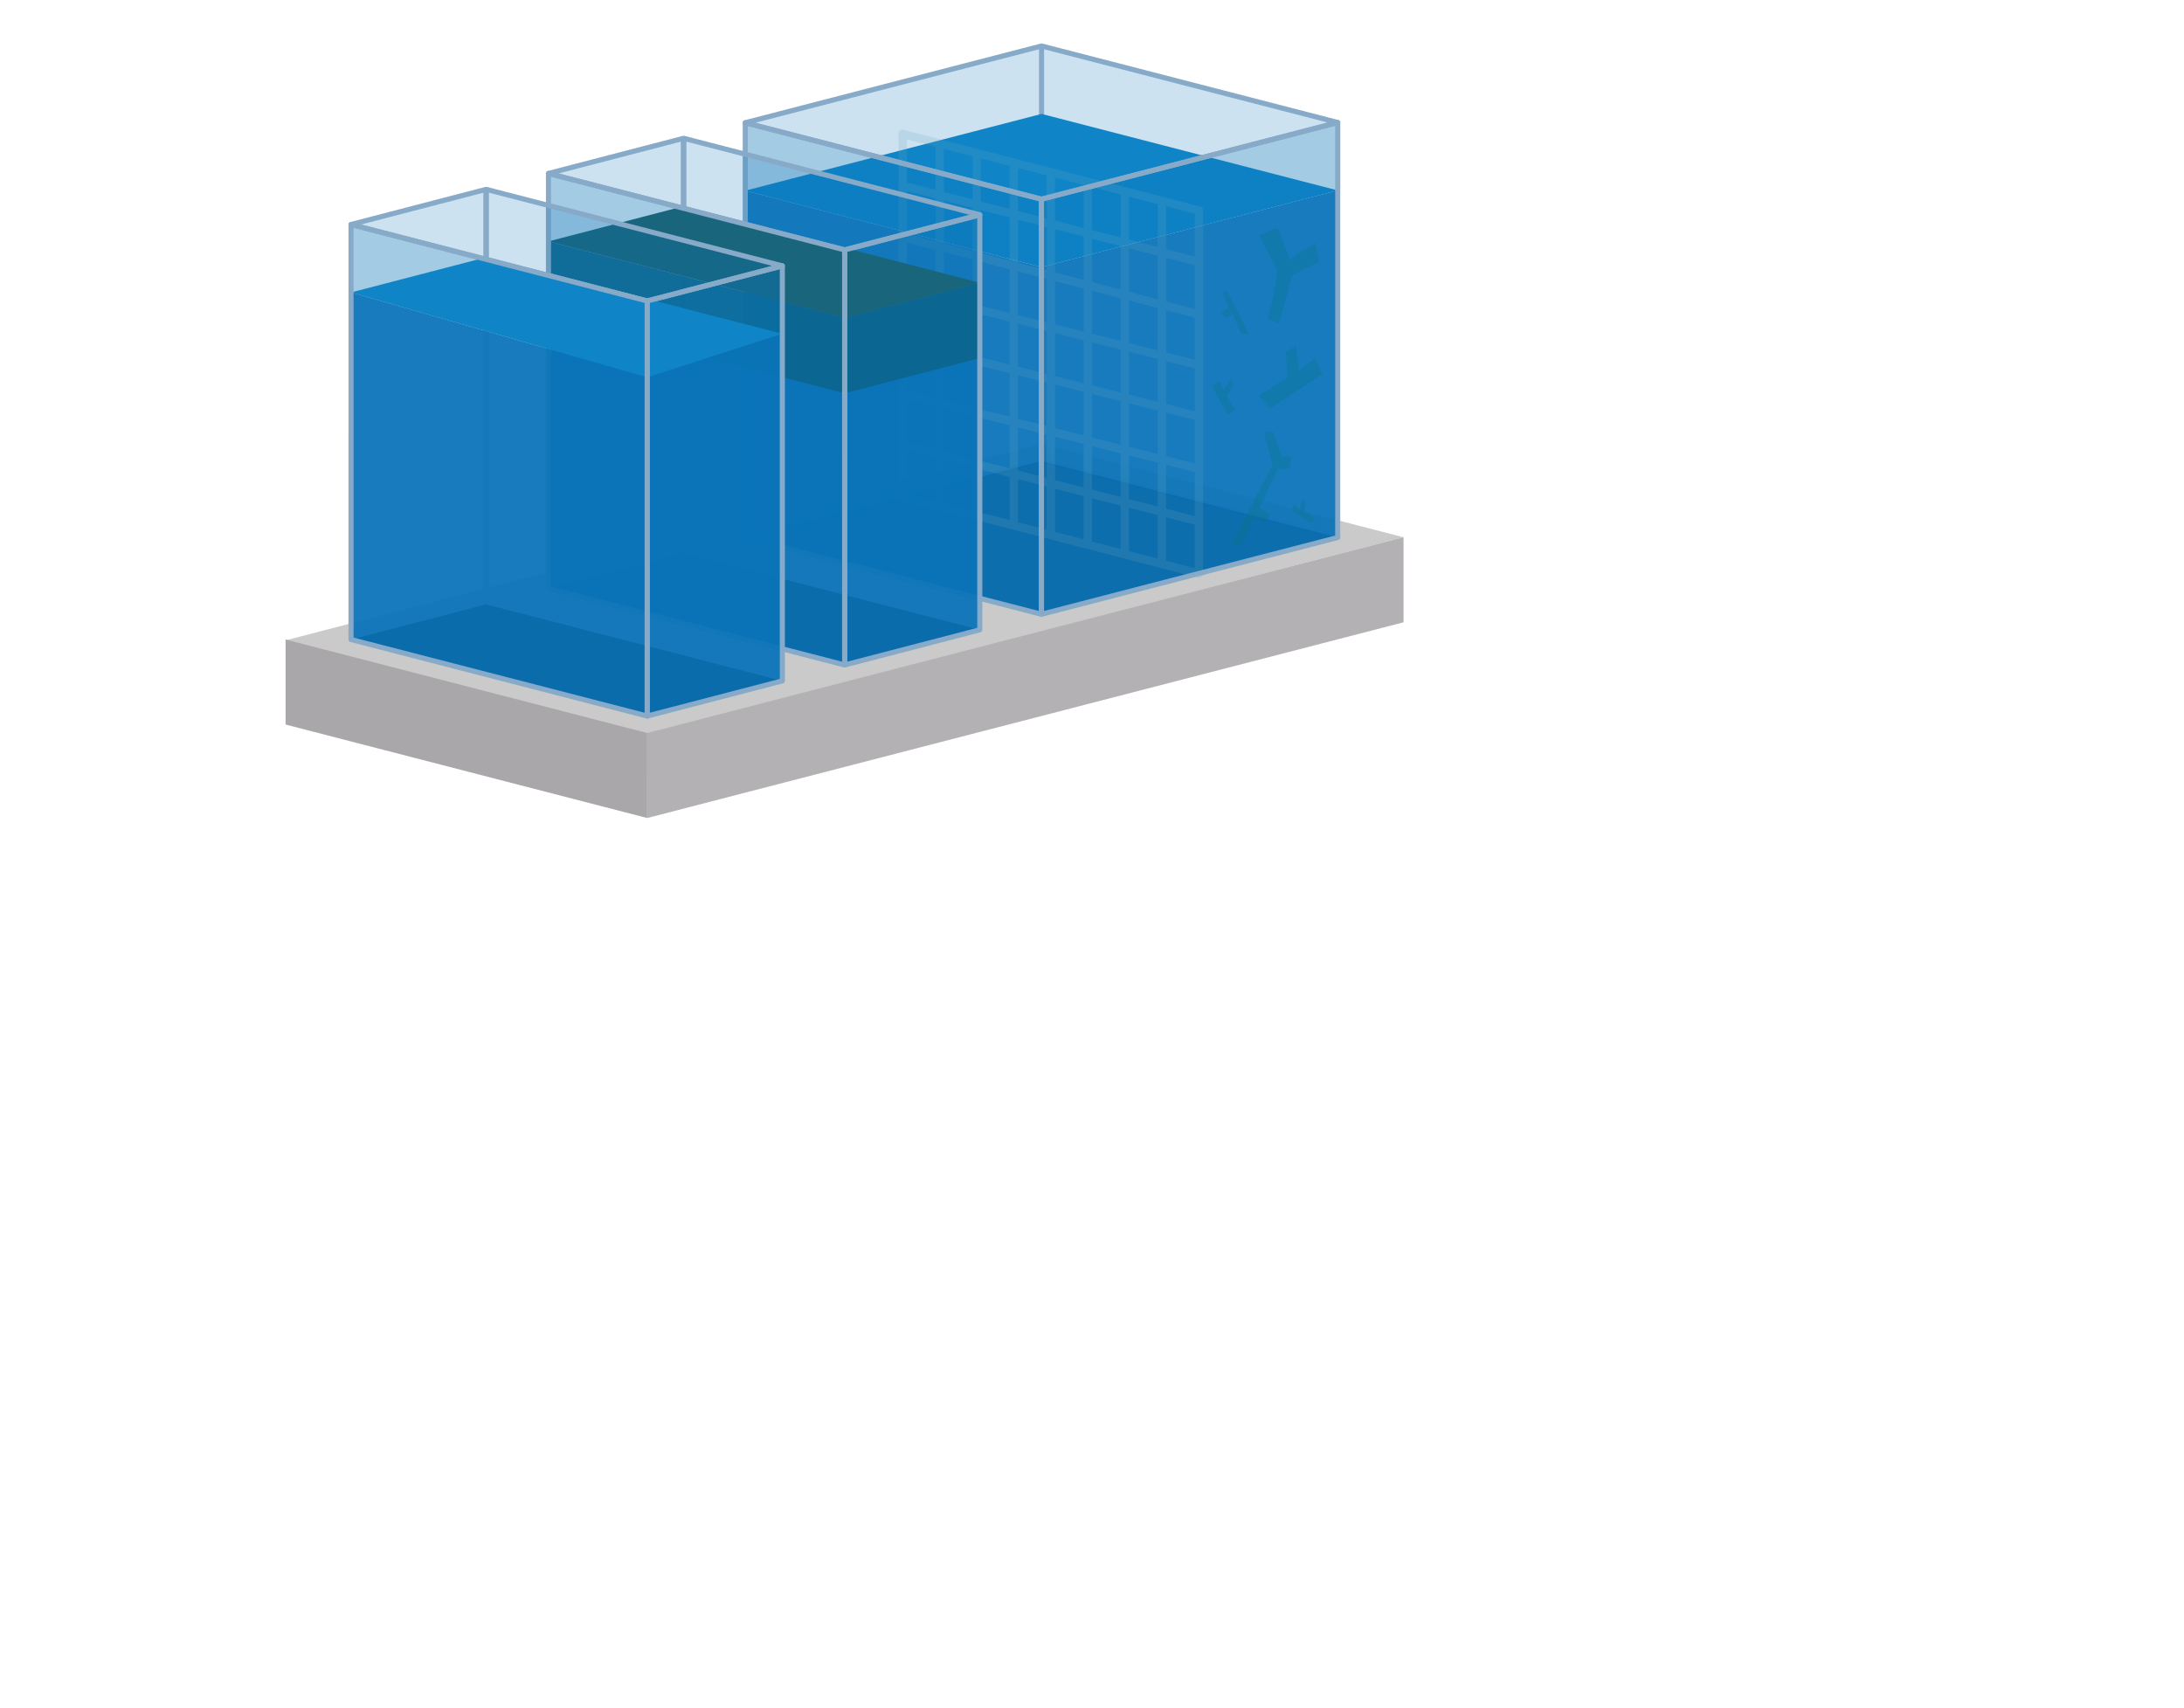 <svg id="layer_1" xmlns="http://www.w3.org/2000/svg" viewBox="0 0 1045 817.034"><g id="xmlid_2_"><path id="xmlid_114_" fill="#CBCACA" d="M136.645 306.375l173.044 44.72 361.883-94.042-173.214-44.746-361.715 94.068z"/><path id="xmlid_113_" fill="#B3B1B3" d="M309.694 350.7l361.88-93.647v40.677l-361.89 93.644z"/><g id="xmlid_65_"><path id="xmlid_111_" opacity=".21" fill="#0A73B8" d="M356.594 58.718l-.004 198.543 141.764-36.697V22l-141.76 36.718z"/><path id="xmlid_109_" opacity=".21" fill="#0A73B8" d="M498.354 220.563l141.72 36.59.004-198.543L498.354 22v198.563z"/><g id="xmlid_104_" fill="none" stroke="#87AAC8" stroke-width="2.438" stroke-linejoin="round" stroke-miterlimit="10"><path id="xmlid_107_" d="M356.59 257.26l141.764-36.697V22"/><path id="xmlid_105_" d="M498.354 220.563l141.72 36.59"/></g><path id="xmlid_102_" opacity=".88" fill="#08090A" d="M356.594 257.28l141.72 36.59 141.764-36.697-141.724-36.61-141.76 36.718z"/><path id="xmlid_100_" opacity=".91" fill="#0A73B8" d="M356.594 91.218l141.72 36.59v166.09L356.59 257.29l.004-166.07z"/><path id="xmlid_99_" opacity=".91" fill="#0A73B8" d="M498.318 293.89l-.004-166.082L640.078 91.11v166.063z"/><path id="xmlid_97_" fill="#0F84C7" d="M356.594 91.218l141.72 36.59L640.078 91.11 498.354 54.5 356.594 91.22z"/><g id="xmlid_66_"><path id="xmlid_95_" opacity=".21" fill="#0A73B8" d="M356.594 58.718l141.72 36.59v198.59L356.59 257.29l.004-198.57z"/><path id="xmlid_94_" opacity=".21" fill="#0A73B8" d="M498.318 293.89l-.004-198.582L640.078 58.61v198.563z"/><g id="xmlid_74_" opacity=".2" fill="none" stroke="#68A3BE" stroke-width="4" stroke-linecap="round" stroke-linejoin="round" stroke-miterlimit="10"><g id="xmlid_85_"><path id="xmlid_93_" d="M573.658 100.703l-141.725-36.61"/><path id="xmlid_92_" d="M573.658 125.35L431.933 88.808"/><path id="xmlid_91_" d="M573.653 150.41l-141.72-37"/><path id="xmlid_90_" d="M573.658 174.66l-141.725-35.75"/><path id="xmlid_89_" d="M431.933 212.955l141.725 36.542"/><path id="xmlid_88_" d="M431.933 237.64l141.725 36.783"/><path id="xmlid_87_" d="M573.658 199.343l-141.725-35.75"/><path id="xmlid_86_" d="M573.658 224.285l-141.725-35.75"/></g><g id="xmlid_75_"><path id="xmlid_84_" d="M573.653 274.423l.005-173.72"/><path id="xmlid_83_" d="M555.938 269.804l.004-173.678"/><path id="xmlid_82_" d="M538.223 264.332l.004-172.782"/><path id="xmlid_81_" d="M520.508 259.886l.003-172.473"/><path id="xmlid_80_" d="M502.793 254.926l.002-172.528"/><path id="xmlid_79_" d="M485.078 77.822l.002 173.256"/><path id="xmlid_78_" d="M467.363 73.85v173.085"/><path id="xmlid_77_" d="M449.65 69.69V242.36"/><path id="xmlid_76_" d="M431.933 64.093v173.74"/></g></g><g id="xmlid_67_" opacity=".3" fill="#037680"><path id="xmlid_73_" d="M611.735 109.603l5.358 14.63 12.215-7.977 2.06 8.953-12.968 6.364-6.36 23.096-5.363-2.03s5.488-21.688 4.277-23.886c-1.212-2.197-8.51-16.2-8.51-16.2l8.1-3.403"/><path id="xmlid_72_" d="M615.183 168.827l4.777-3.503 1.592 12.102 7.644-6.05 3.503 7.643-25.16 16.594-5.096-6.404 13.694-8.74z"/><path id="xmlid_71_" d="M624.636 240.212l-1.846-1.354-.616 4.678-2.954-2.34-1.354 2.955 9.724 6.415 1.97-2.475-5.293-3.38z"/><path id="xmlid_70_" d="M590.238 184.35l-1.29-2.702-3.6 5.01-1.958-4.52-3.385 2.568 7.243 13.396 3.798-1.635-4.012-7.162z"/><path id="xmlid_69_" d="M604.65 206.693h4.49l4.256 11.82h4.728l-1.183 5.747h-5.554l-8.628 18.602 5.2 3.31-3.073 3.782-4.728-2.6-5.673 13.238h-5.438l19.858-38.183z"/><path id="xmlid_68_" d="M584.744 140.16l2.125-1.25 10.86 20.888h-3.843l-4.01-9.36-3.344 1.838-2.173-2.674 3.677-2.34z"/></g></g></g><g id="xmlid_59_" fill="none" stroke="#87AAC8" stroke-width="2.438" stroke-linejoin="round" stroke-miterlimit="10"><path id="xmlid_63_" d="M356.594 58.718l141.72 36.59v198.59L356.59 257.29l.004-198.57z"/><path id="xmlid_62_" d="M498.318 293.89l-.004-198.582L640.078 58.61v198.563z"/><path id="xmlid_60_" d="M356.594 58.718l141.72 36.59L640.078 58.61 498.354 22l-141.76 36.718z"/></g><g id="xmlid_30_"><path id="xmlid_57_" fill="none" stroke="#87AAC8" stroke-width="2.438" stroke-linejoin="round" stroke-miterlimit="10" d="M327.088 66.166V264.73"/><g id="xmlid_48_" fill="#0A73B8"><path id="xmlid_55_" opacity=".21" d="M262.437 82.983l-.005 198.543 64.656-16.797V66.165l-64.65 16.817z"/><path id="xmlid_53_" opacity=".21" d="M327.088 264.73l141.72 36.59.004-198.545-141.724-36.61V264.73z"/><g id="xmlid_49_"><path id="xmlid_51_" opacity=".21" d="M262.437 82.983l141.72 36.59v198.59l-141.725-36.61.005-198.57z"/><path id="xmlid_50_" opacity=".21" d="M404.16 318.155l-.003-198.582 64.655-16.798V301.34z"/></g></g><path id="xmlid_46_" fill="none" stroke="#87AAC8" stroke-width="2.438" stroke-linejoin="round" stroke-miterlimit="10" d="M327.088 264.73V66.165"/><path id="xmlid_44_" fill="none" stroke="#87AAC8" stroke-width="2.438" stroke-linejoin="round" stroke-miterlimit="10" d="M262.437 82.983l141.72 36.59 64.655-16.798-141.724-36.61-64.65 16.817z"/><path id="xmlid_42_" opacity=".88" fill="#08090A" d="M262.437 281.546l141.72 36.59 64.655-16.797-141.724-36.61-64.65 16.816z"/><path id="xmlid_40_" opacity=".91" fill="#0A73B8" d="M262.437 115.483l141.72 36.59v166.09l-141.725-36.608.005-166.072z"/><path id="xmlid_39_" opacity=".91" fill="#0A73B8" d="M404.16 318.155l-.003-166.082 64.655-16.797V301.34z"/><path id="xmlid_37_" opacity=".4" fill="#0C5456" d="M262.437 115.483l141.72 36.59v36.09l-141.725-36.608.005-36.072z"/><path id="xmlid_36_" opacity=".4" fill="#0C5456" d="M404.16 188.155l-.003-36.082 64.655-16.797v36.063z"/><path id="xmlid_34_" fill="#19657C" d="M262.437 115.483l141.72 36.59 64.655-16.797-141.724-36.61-64.65 16.817z"/><path id="xmlid_32_" fill="none" stroke="#87AAC8" stroke-width="2.438" stroke-linejoin="round" stroke-miterlimit="10" d="M262.437 82.983l141.72 36.59v198.59l-141.725-36.61.005-198.57z"/><path id="xmlid_31_" fill="none" stroke="#87AAC8" stroke-width="2.438" stroke-linejoin="round" stroke-miterlimit="10" d="M404.16 318.155l-.003-198.582 64.655-16.798V301.34z"/></g><g id="xmlid_3_"><path id="xmlid_28_" fill="none" stroke="#87AAC8" stroke-width="2.438" stroke-linejoin="round" stroke-miterlimit="10" d="M232.61 90.594v198.563"/><g id="xmlid_19_" fill="#0A73B8"><path id="xmlid_26_" opacity=".21" d="M167.958 107.41l-.004 198.544 64.655-16.797V90.594l-64.652 16.816z"/><path id="xmlid_24_" opacity=".21" d="M232.61 289.157l141.72 36.59.004-198.544-141.725-36.61v198.564z"/><g id="xmlid_20_"><path id="xmlid_22_" opacity=".21" d="M167.958 107.41L309.678 144v198.592l-141.724-36.61.004-198.572z"/><path id="xmlid_21_" opacity=".21" d="M309.682 342.583L309.678 144l64.656-16.797v198.564z"/></g></g><path id="xmlid_17_" fill="none" stroke="#87AAC8" stroke-width="2.438" stroke-linejoin="round" stroke-miterlimit="10" d="M232.61 289.157V90.594"/><path id="xmlid_15_" fill="none" stroke="#87AAC8" stroke-width="2.438" stroke-linejoin="round" stroke-miterlimit="10" d="M167.958 107.41L309.678 144l64.656-16.797-141.725-36.61-64.652 16.817z"/><path id="xmlid_14_" fill="#A9A7AA" d="M309.69 350.702l-173.045-44.72v40.677l173.033 44.716z"/><path id="xmlid_12_" opacity=".88" fill="#08090A" d="M167.958 305.974l141.72 36.59 64.656-16.797-141.725-36.61-64.652 16.817z"/><path id="xmlid_10_" opacity=".91" fill="#0A73B8" d="M167.958 139.91l141.72 40.56V342.59l-141.724-36.61.004-166.07z"/><path id="xmlid_9_" opacity=".91" fill="#0A73B8" d="M309.682 342.583l-.004-162.114 64.656-20.766v166.063z"/><path id="xmlid_7_" fill="#0F84C7" d="M167.958 139.91l141.72 40.56 64.656-20.766-141.725-36.61-64.652 16.817z"/><path id="xmlid_5_" fill="none" stroke="#87AAC8" stroke-width="2.438" stroke-linejoin="round" stroke-miterlimit="10" d="M167.958 107.41L309.678 144v198.592l-141.724-36.61.004-198.572z"/><path id="xmlid_4_" fill="none" stroke="#87AAC8" stroke-width="2.438" stroke-linejoin="round" stroke-miterlimit="10" d="M309.682 342.583L309.678 144l64.656-16.797v198.564z"/></g></g></svg>